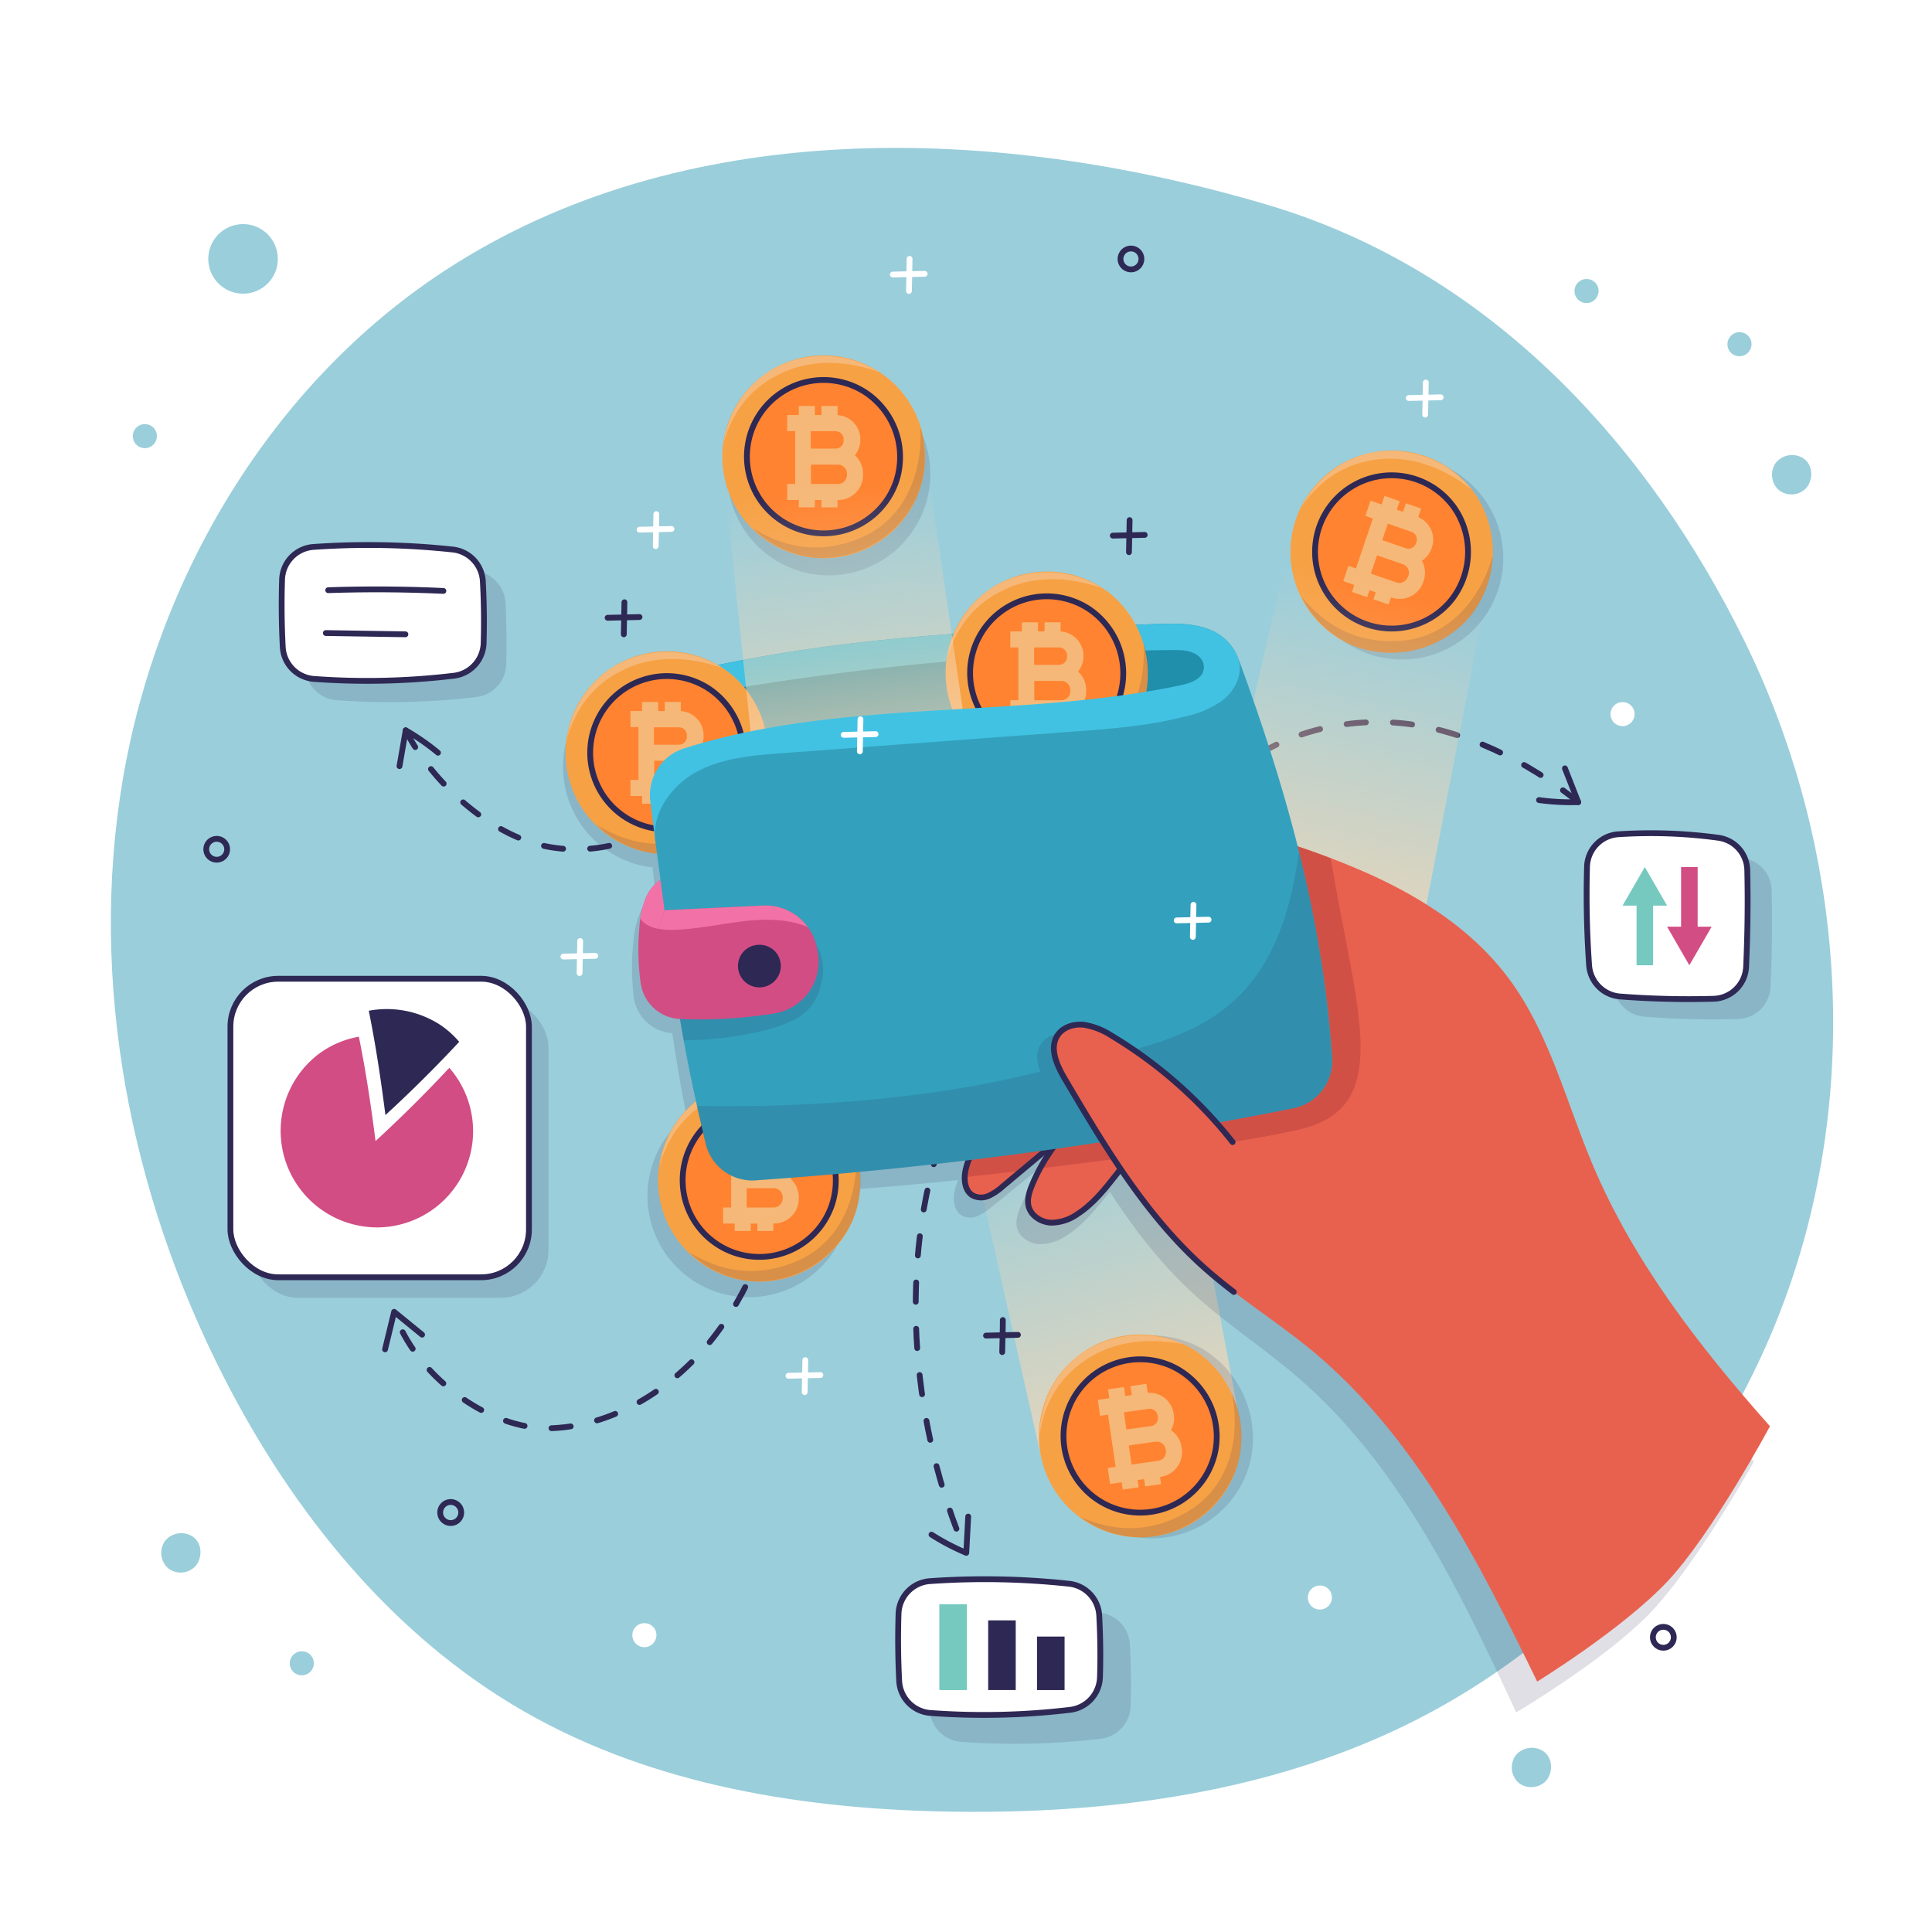 <svg xmlns="http://www.w3.org/2000/svg" xmlns:xlink="http://www.w3.org/1999/xlink" viewBox="0 0 500 500"><defs><style>.cls-1{isolation:isolate;}.cls-2{fill:#fff;}.cls-3{fill:#9acedb;}.cls-22,.cls-23,.cls-4,.cls-5{fill:none;}.cls-4,.cls-5{stroke:#2e2854;}.cls-23,.cls-4,.cls-5{stroke-linecap:round;stroke-linejoin:round;stroke-width:1.5px;}.cls-5{stroke-dasharray:5 7 5 7 5 7;}.cls-6,.cls-8{fill:#2e2854;}.cls-6{mix-blend-mode:multiply;opacity:0.15;}.cls-7{fill:#76c9bf;}.cls-9{fill:#d24d84;}.cls-10,.cls-14,.cls-20{mix-blend-mode:hard-light;}.cls-10{fill:url(#Degradado_sin_nombre_2);}.cls-11{fill:#f7a145;}.cls-12{fill:#ff8330;}.cls-13{fill:#f5b878;}.cls-14{fill:url(#Degradado_sin_nombre_2-2);}.cls-15{fill:#e8614e;}.cls-16{fill:#d15046;}.cls-17{fill:#f272a7;}.cls-18{fill:#208fab;}.cls-19{fill:#42c2e3;}.cls-20{fill:url(#Degradado_sin_nombre_2-3);}.cls-21{fill:#33a1bd;}.cls-23{stroke:#fff;}</style><linearGradient id="Degradado_sin_nombre_2" x1="384.28" y1="379.96" x2="374.33" y2="298.58" gradientTransform="translate(-136.44 43.14) rotate(-8.05)" gradientUnits="userSpaceOnUse"><stop offset="0" stop-color="#f7d7b4" stop-opacity="0.75"/><stop offset="1" stop-color="#f7d7b4" stop-opacity="0"/></linearGradient><linearGradient id="Degradado_sin_nombre_2-2" x1="361.01" y1="235.16" x2="351.07" y2="153.85" gradientTransform="translate(76.53 -108.2) rotate(19)" xlink:href="#Degradado_sin_nombre_2"/><linearGradient id="Degradado_sin_nombre_2-3" x1="223.05" y1="197.06" x2="214.35" y2="125.86" gradientTransform="matrix(1, 0, 0, 1, 0, 0)" xlink:href="#Degradado_sin_nombre_2"/></defs><g class="cls-1"><g id="BACKGROUND"><rect class="cls-2" width="500" height="500"/><path class="cls-3" d="M328,53C257.41,32.09,176.27,29.82,114.71,70.3c-44.51,29.28-74,78.87-82.93,131.4s2,107.48,26.25,154.92c17.89,35,43.67,66.88,77.78,86.4,33.61,19.24,73.24,25.41,112,25.86,38.23.44,77.14-4.56,111.9-20.49,50.22-23,89-68.82,105.41-121.58s10.66-111.65-13.79-161.2S386.32,70.3,328,53Z"/></g><g id="OBJECTS"><path class="cls-4" d="M113.35,194.8A60.53,60.53,0,0,0,105,189l-1.61,9.27"/><path class="cls-5" d="M105,189C111.63,202.3,126.63,216,141.15,219s30.87-2.49,39.36-14.64"/><path class="cls-6" d="M131,172c.17-5.32.1-10.65-.19-16a8.75,8.75,0,0,0-7.74-8.23,203,203,0,0,0-36-.69,8.73,8.73,0,0,0-8.21,8.42c-.18,5.68-.15,11.41.17,17.48a8.74,8.74,0,0,0,8.14,8.23,189.15,189.15,0,0,0,36.13-.82A8.77,8.77,0,0,0,131,172Z"/><path class="cls-2" d="M125.16,166.46q.24-8-.2-16a8.75,8.75,0,0,0-7.73-8.24,204.05,204.05,0,0,0-36-.68A8.74,8.74,0,0,0,73,150c-.18,5.67-.14,11.4.18,17.47a8.74,8.74,0,0,0,8.14,8.24,189,189,0,0,0,36.12-.83A8.75,8.75,0,0,0,125.16,166.46Z"/><path class="cls-4" d="M84.94,152.74q14.91-.5,29.81.19"/><path class="cls-4" d="M84.32,163.83l20.6.33"/><path class="cls-4" d="M125.16,166.46q.24-8-.2-16a8.75,8.75,0,0,0-7.73-8.24,204.05,204.05,0,0,0-36-.68A8.74,8.74,0,0,0,73,150c-.18,5.67-.14,11.4.18,17.47a8.74,8.74,0,0,0,8.14,8.24,189,189,0,0,0,36.12-.83A8.75,8.75,0,0,0,125.16,166.46Z"/><path class="cls-5" d="M243.05,296.5c-10.52,33.32-6.82,73.3,7,105.38"/><path class="cls-4" d="M241.07,397.16a60.48,60.48,0,0,0,9,4.72l.5-9.39"/><path class="cls-6" d="M292.6,441.58c.17-5.32.1-10.65-.19-16a8.76,8.76,0,0,0-7.74-8.23,204,204,0,0,0-36-.69,8.73,8.73,0,0,0-8.21,8.43c-.18,5.67-.14,11.4.17,17.47a8.73,8.73,0,0,0,8.14,8.23,188.34,188.34,0,0,0,36.13-.82A8.77,8.77,0,0,0,292.6,441.58Z"/><path class="cls-2" d="M284.67,434.11c.17-5.32.1-10.65-.19-16a8.75,8.75,0,0,0-7.73-8.23,203.13,203.13,0,0,0-36-.69,8.74,8.74,0,0,0-8.21,8.42c-.18,5.68-.14,11.41.17,17.48a8.74,8.74,0,0,0,8.14,8.23,189.15,189.15,0,0,0,36.13-.82A8.77,8.77,0,0,0,284.67,434.11Z"/><path class="cls-4" d="M284.67,434.11c.17-5.32.1-10.65-.19-16a8.75,8.75,0,0,0-7.73-8.23,203.13,203.13,0,0,0-36-.69,8.74,8.74,0,0,0-8.21,8.42c-.18,5.68-.14,11.41.17,17.48a8.74,8.74,0,0,0,8.14,8.23,189.15,189.15,0,0,0,36.13-.82A8.77,8.77,0,0,0,284.67,434.11Z"/><rect class="cls-7" x="243.1" y="415.17" width="7.13" height="22.22"/><rect class="cls-8" x="255.74" y="419.35" width="7.13" height="18.03"/><rect class="cls-8" x="268.38" y="423.54" width="7.13" height="13.85"/><path class="cls-5" d="M204.05,299c-3.26,16.46-8.64,32.87-18.75,46.27s-25.48,23.54-42.25,24.34S107.17,355.47,102,339.5"/><path class="cls-4" d="M99.65,349.21q1.17-4.86,2.35-9.71l7.24,5.91"/><rect class="cls-6" x="64.69" y="258.61" width="77.26" height="77.26" rx="12.38"/><rect class="cls-2" x="59.63" y="253.3" width="77.26" height="77.26" rx="12.38"/><rect class="cls-4" x="59.63" y="253.3" width="77.26" height="77.26" rx="12.38"/><path class="cls-9" d="M116.28,276.35q-9.18,9.84-19.09,18.95c-1.19-9.3-2.5-18.05-4.31-27A24.35,24.35,0,0,0,82.18,273,25,25,0,0,0,98,317.65a24.91,24.91,0,0,0,18.28-41.3Z"/><path class="cls-8" d="M95.44,261.58c1.81,8.95,3.12,17.71,4.31,27q9.91-9.09,19.09-18.95a23.8,23.8,0,0,0-4.88-4.38A25.41,25.41,0,0,0,95.44,261.58Z"/><path class="cls-4" d="M398.3,207.06a60.32,60.32,0,0,0,10.14.53L405,198.85"/><path class="cls-5" d="M408.44,207.59c-12.71-10.45-30.23-19.16-46.63-20.51s-33.59,3.78-45.36,15.29"/><path class="cls-6" d="M449.78,263.71a230,230,0,0,1-24.2-.59,8.7,8.7,0,0,1-8-8.07c-.62-8.65-.78-17.12-.55-25.55a8.66,8.66,0,0,1,8.19-8.37,129.17,129.17,0,0,1,25.86.92,8.63,8.63,0,0,1,7.42,8.34c.2,8.42.07,16.83-.3,25.08A8.66,8.66,0,0,1,449.78,263.71Z"/><path class="cls-2" d="M443.46,258.48a230,230,0,0,1-24.2-.59,8.71,8.71,0,0,1-8-8.07c-.61-8.65-.77-17.12-.54-25.55a8.66,8.66,0,0,1,8.19-8.37,129.17,129.17,0,0,1,25.86.92,8.63,8.63,0,0,1,7.42,8.34c.2,8.43.07,16.83-.3,25.08A8.66,8.66,0,0,1,443.46,258.48Z"/><path class="cls-4" d="M443.46,258.48a230,230,0,0,1-24.2-.59,8.71,8.71,0,0,1-8-8.07c-.61-8.65-.77-17.12-.54-25.55a8.66,8.66,0,0,1,8.19-8.37,129.17,129.17,0,0,1,25.86.92,8.63,8.63,0,0,1,7.42,8.34c.2,8.43.07,16.83-.3,25.08A8.66,8.66,0,0,1,443.46,258.48Z"/><polygon class="cls-7" points="431.44 234.38 425.68 224.39 419.91 234.38 423.54 234.38 423.54 249.81 427.82 249.81 427.82 234.38 431.44 234.38"/><polygon class="cls-9" points="431.44 239.83 437.2 249.81 442.97 239.83 439.35 239.83 439.35 224.39 435.06 224.39 435.06 239.83 431.44 239.83"/><polygon class="cls-10" points="269.65 377.94 248.49 283.98 302.54 270.17 320.24 364.48 269.65 377.94"/><path class="cls-6" d="M311.85,349.49a26.25,26.25,0,1,0,11.61,29.23A27,27,0,0,0,311.85,349.49Z"/><path class="cls-11" d="M308.84,349.25a26.25,26.25,0,1,0,11.61,29.24A27,27,0,0,0,308.84,349.25Z"/><path class="cls-12" d="M303.76,353.79a19.84,19.84,0,1,0,10.84,21.36A20.12,20.12,0,0,0,303.76,353.79Z"/><path class="cls-6" d="M320.45,378.49a26.63,26.63,0,0,0-1.65-17.91c2.14,10.49.1,23.72-11.35,30.58-11.77,7-21.94,4-27.87,1.43a26.54,26.54,0,0,0,17,5.25A27,27,0,0,0,320.45,378.49Z"/><path class="cls-13" d="M278.21,351.54A27,27,0,0,0,269,371.73c.8-5.65,3.22-14.68,13.44-20.68,7.09-4.16,15.6-4.81,23.84-3.15A27.08,27.08,0,0,0,278.21,351.54Z"/><path class="cls-4" d="M303.76,353.79a19.84,19.84,0,1,0,10.84,21.36A20.12,20.12,0,0,0,303.76,353.79Z"/><path class="cls-13" d="M303.05,370.13a6.48,6.48,0,0,1,2.75,4.4l.05.36a6.45,6.45,0,0,1-5.48,7.32l-.15,0,.27,1.89-4.12.58-.27-1.89-1.69.24.28,1.89-4.12.58-.28-1.89-1,.14-2,.29-.61-4.12,2.05-.29-.73-4.94-.6-4.12-.65-4.45-2.05.29-.6-4.12,2-.29,1-.14-.34-2.31,4.12-.58.34,2.31,1.68-.24-.34-2.31,4.12-.59.35,2.34a6.27,6.27,0,0,1,6.7,5.33l.05.34A6.22,6.22,0,0,1,303.05,370.13Zm-1.32,5.34-.05-.36a2.34,2.34,0,0,0-2.63-2l-.54.07-6.39.9.73,4.95.87-.12,6-.86a2.3,2.3,0,0,0,2-2.62m-10.86-9.92.65,4.46,6.39-.91a2.06,2.06,0,0,0,1.76-2.35l-.05-.33a2.09,2.09,0,0,0-2.36-1.77l-5.52.78-.87.12"/><path class="cls-6" d="M385.18,130.74a26.25,26.25,0,1,0-33,37.71,26.25,26.25,0,0,0,33-37.71Z"/><path class="cls-11" d="M382.61,129.16a26.25,26.25,0,1,0-33,37.71,27,27,0,0,0,30-6.39A26.71,26.71,0,0,0,382.61,129.16Z"/><path class="cls-12" d="M376,130.9a19.83,19.83,0,1,0-.06,23.95A20.11,20.11,0,0,0,376,130.9Z"/><path class="cls-6" d="M379.65,160.48a26.56,26.56,0,0,0,6.67-16.7c-2.86,10.32-10.69,21.17-24,22.07-13.68.92-21.35-6.41-25.47-11.4a26.51,26.51,0,0,0,12.77,12.42A27,27,0,0,0,379.65,160.48Z"/><path class="cls-13" d="M354.29,117.27a27,27,0,0,0-17.4,13.78c3.28-4.66,9.54-11.6,21.37-12.3,8.21-.48,16.08,2.81,22.66,8A27.08,27.08,0,0,0,354.29,117.27Z"/><path class="cls-4" d="M376,130.9a19.83,19.83,0,1,0-.06,23.95A20.11,20.11,0,0,0,376,130.9Z"/><path class="cls-13" d="M368,145.12a6.44,6.44,0,0,1,.45,5.17l-.11.35a6.46,6.46,0,0,1-8.21,4l-.15,0-.61,1.81-3.93-1.35.61-1.81-1.61-.56-.62,1.81-3.93-1.35.61-1.81-.92-.32-1.95-.67,1.34-3.94,1.95.67,1.6-4.73,1.34-3.94,1.44-4.27-1.95-.67,1.34-3.94,1.95.67.92.32.75-2.22,3.93,1.36-.75,2.21,1.61.56.75-2.22,3.94,1.36-.76,2.23a6.29,6.29,0,0,1,3.55,7.8l-.11.32A6.19,6.19,0,0,1,368,145.12Zm-3.6,4.16.12-.34A2.33,2.33,0,0,0,363,146l-.51-.18-6.1-2.1-1.61,4.73.84.29,5.78,2a2.3,2.3,0,0,0,2.93-1.44m-5.16-13.77-1.45,4.26,6.11,2.1a2.06,2.06,0,0,0,2.63-1.29l.11-.32a2.09,2.09,0,0,0-1.3-2.65L360,135.8l-.83-.29"/><polygon class="cls-14" points="334.66 136.89 313.12 230.05 367.55 242.33 385.84 147.91 334.66 136.89"/><path class="cls-6" d="M409.36,309.62c-6.55-16.41-10.48-34.21-20.77-48.58-12.71-17.73-33.37-27.8-53.95-35.2A484.36,484.36,0,0,0,320.1,176.5a9.29,9.29,0,0,1,.31,1.18c-.19-.75-.31-1.18-.31-1.18a12.83,12.83,0,0,0-7.29-7.26c-4.26-1.76-9-1.71-13.64-1.63l-5.23.08a25.43,25.43,0,0,0-6.12-7.87,27,27,0,0,0-30.6-2.63,26.22,26.22,0,0,0-10.34,11.91c-20.67,1.08-41.2,3.06-61.35,6.92a26.23,26.23,0,1,0-16.66,48.48c.27,2.35.52,4.59.77,6.74a11.17,11.17,0,0,0-4,4.95,24.51,24.51,0,0,0-1.69,7.29,62.86,62.86,0,0,0,.06,14.44c0,.34.1.67.17,1a10.77,10.77,0,0,0,9.8,8.46c1,6.59,2.11,13.38,3.71,21.41a26.23,26.23,0,1,0,40,31.53,26,26,0,0,0,2.16-12.44q14.1-1,28.13-2.48a15,15,0,0,0-1,3.29c-.36,2.11,0,4.63,1.78,5.8a4.72,4.72,0,0,0,4.21.23,14.06,14.06,0,0,0,3.67-2.37L268,303.18l1.53-.18a45.8,45.8,0,0,0-5.38,9.23c-.75,1.74-1.4,3.65-.95,5.48.59,2.44,3.09,4.08,5.59,4.28a11.91,11.91,0,0,0,7.09-2.14c4.57-2.87,7.92-7.22,11.35-11.41,6.12,9.42,12.91,18.31,21.13,25.93,2.42,2.24,4.94,4.36,7.51,6.41,6.57,5.23,13.49,10.06,19.86,15.55,26.41,22.73,42,55.22,56.65,86.84,0,0,22.15-13.08,34.07-25.11s27.45-39.78,27.45-39.78C436,357.27,419.53,335.12,409.36,309.62Z"/><path class="cls-15" d="M334.25,218.5c21.22,7,42.8,16.75,56.17,34.67,10.57,14.17,14.85,31.89,21.72,48.17,10.67,25.29,27.61,47.12,45.92,67.77,0,0-15,28-26.67,40.31s-33.57,25.77-33.57,25.77c-15.26-31.32-31.49-63.51-58.34-85.72-6.48-5.35-13.49-10.05-20.16-15.15l-33.79-57.43Z"/><path class="cls-16" d="M344.38,222.1q-5.06-1.92-10.13-3.6l-48.72,58.39,12.8,21.76c14.67-2,28.87-4.26,37.9-6.33C361.08,286.63,351,261.82,344.38,222.1Z"/><path class="cls-15" d="M256.84,291c-3.12,3.75-6.36,7.75-7.08,12.57-.31,2.12.08,4.63,1.89,5.77a4.74,4.74,0,0,0,4.22.14,14.19,14.19,0,0,0,3.62-2.43l16.4-13.72Z"/><path class="cls-16" d="M264.38,303l11.51-9.63L256.84,291c-3.12,3.75-6.36,7.75-7.08,12.57a9.63,9.63,0,0,0-.08,1.08C253.52,304.23,258.58,303.66,264.38,303Z"/><path class="cls-4" d="M256.84,291c-3.12,3.75-6.36,7.75-7.08,12.57-.31,2.12.08,4.63,1.89,5.77a4.74,4.74,0,0,0,4.22.14,14.19,14.19,0,0,0,3.62-2.43l16.4-13.72Z"/><path class="cls-15" d="M277.07,291.77a45.75,45.75,0,0,0-10,15c-.71,1.75-1.33,3.67-.85,5.49.65,2.43,3.18,4,5.69,4.17a11.91,11.91,0,0,0,7-2.27c5-3.27,8.43-8.31,12.16-12.94s8.17-9.15,13.93-10.64Z"/><path class="cls-16" d="M292.61,299.42c3.41-3.95,7.41-7.53,12.41-8.82l-27.95,1.17a46.11,46.11,0,0,0-7.93,10.63C276.39,301.52,284.48,300.51,292.61,299.42Z"/><path class="cls-4" d="M277.07,291.77a45.75,45.75,0,0,0-10,15c-.71,1.75-1.33,3.67-.85,5.49.65,2.43,3.18,4,5.69,4.17a11.91,11.91,0,0,0,7-2.27c5-3.27,8.43-8.31,12.16-12.94s8.17-9.15,13.93-10.64Z"/><path class="cls-9" d="M171.83,227.12a10.82,10.82,0,0,0-4.82,5.56,24.71,24.71,0,0,0-1.54,7.33,63,63,0,0,0,.34,14.43c.05.34.11.68.19,1l10.11-9.51Z"/><path class="cls-17" d="M171.83,227.12a10.82,10.82,0,0,0-4.82,5.56,20.51,20.51,0,0,0-1.28,5.07,4.8,4.8,0,0,0,1,1.08c2.08,1.63,4.91,1.87,7.56,1.81l.58,0Z"/><path class="cls-18" d="M176.32,211.81q-2.53-12.85-3.95-25.9a11.87,11.87,0,0,1,9.2-12.88c38.24-8.64,78.09-10.1,117.63-11.53,4.61-.16,9.37-.31,13.67,1.37A12.86,12.86,0,0,1,320.3,170s2.95,10.22,4.1,16.63-69.86,24.26-69.86,24.26Z"/><path class="cls-19" d="M320.3,170a12.86,12.86,0,0,0-7.43-7.11c-4.3-1.68-9.06-1.53-13.67-1.37-39.54,1.43-79.39,2.89-117.63,11.53a11.89,11.89,0,0,0-8.76,8.17,754.62,754.62,0,0,1,130.64-13c2.22,0,4.54,0,6.42,1.34a4.15,4.15,0,0,1,1.63,2.32,23.17,23.17,0,0,1,.8,8.21s-4.55,13.05,3.66,11c4-1,5.59-7.69,6.16-14.39C321.15,172.93,320.3,170,320.3,170Z"/><path class="cls-11" d="M287.7,153.94a26.25,26.25,0,1,0,7.4,30.57A27,27,0,0,0,287.7,153.94Z"/><path class="cls-12" d="M282,157.72a19.84,19.84,0,1,0,7.74,22.67A20.09,20.09,0,0,0,282,157.72Z"/><path class="cls-6" d="M295.1,184.51a26.6,26.6,0,0,0,.87-18c.65,10.69-3.22,23.5-15.52,28.69-12.64,5.32-22.28.88-27.8-2.49a26.55,26.55,0,0,0,16.12,7.58A27,27,0,0,0,295.1,184.51Z"/><path class="cls-13" d="M257.05,151.91a27,27,0,0,0-12,18.7c1.59-5.48,5.24-14.08,16.21-18.59,7.6-3.13,16.12-2.58,24,.22A27.07,27.07,0,0,0,257.05,151.91Z"/><path class="cls-4" d="M282,157.72a19.84,19.84,0,1,0,7.74,22.67A20.09,20.09,0,0,0,282,157.72Z"/><path class="cls-13" d="M279,173.8a6.5,6.5,0,0,1,2.11,4.74v.36a6.45,6.45,0,0,1-6.45,6.48h-.16v1.91h-4.16v-1.91h-1.7v1.91h-4.16v-1.91h-3l0-4.16h2.06l0-5,0-4.16,0-4.5h-2.07l0-4.16h3v-2.34h4.16v2.34h1.7v-2.34h4.16v2.36a6.29,6.29,0,0,1,5.9,6.22V170A6.26,6.26,0,0,1,279,173.8ZM277,178.9v-.36a2.33,2.33,0,0,0-2.33-2.32h-7l0,5h7A2.31,2.31,0,0,0,277,178.9m-9.37-11.34,0,4.5h6.46a2.08,2.08,0,0,0,2.07-2.08v-.34a2.1,2.1,0,0,0-2.1-2.08h-6.45"/><path class="cls-11" d="M189.35,174.59a26.25,26.25,0,1,0,7.4,30.57A26.7,26.7,0,0,0,189.35,174.59Z"/><path class="cls-12" d="M183.69,178.37A19.84,19.84,0,1,0,191.43,201,20.12,20.12,0,0,0,183.69,178.37Z"/><path class="cls-6" d="M196.75,205.16a26.58,26.58,0,0,0,.88-17.95c.65,10.68-3.23,23.5-15.52,28.68-12.64,5.32-22.28.89-27.8-2.49A26.49,26.49,0,0,0,170.43,221,27,27,0,0,0,196.75,205.16Z"/><path class="cls-13" d="M158.71,172.56a26.94,26.94,0,0,0-12,18.7c1.59-5.48,5.24-14.08,16.2-18.59,7.6-3.13,16.12-2.58,24.05.22A27.07,27.07,0,0,0,158.71,172.56Z"/><path class="cls-4" d="M183.69,178.37A19.84,19.84,0,1,0,191.43,201,20.12,20.12,0,0,0,183.69,178.37Z"/><path class="cls-13" d="M180.69,194.45a6.46,6.46,0,0,1,2.11,4.74v.37a6.44,6.44,0,0,1-6.44,6.47h-.16V208h-4.16V206h-1.71V208h-4.16V206h-3l0-4.16h2.06l0-5,0-4.16,0-4.51h-2.06l0-4.16h3l0-2.34h4.16l0,2.34h1.7v-2.34h4.16v2.36a6.27,6.27,0,0,1,5.89,6.22v.35A6.13,6.13,0,0,1,180.69,194.45Zm-2.05,5.11v-.37a2.33,2.33,0,0,0-2.33-2.31h-7l0,5h7a2.3,2.3,0,0,0,2.3-2.31m-9.37-11.35,0,4.51h6.45a2.07,2.07,0,0,0,2.07-2.08v-.35a2.09,2.09,0,0,0-2.09-2.08h-6.46"/><path class="cls-11" d="M213.28,285.21a26.25,26.25,0,1,0,7.4,30.58A27,27,0,0,0,213.28,285.21Z"/><path class="cls-12" d="M207.61,289a19.84,19.84,0,1,0,7.74,22.66A20.09,20.09,0,0,0,207.61,289Z"/><path class="cls-6" d="M220.68,315.79a26.61,26.61,0,0,0,.87-18c.65,10.68-3.22,23.5-15.52,28.68-12.63,5.32-22.28.89-27.79-2.49a26.47,26.47,0,0,0,16.11,7.58A27,27,0,0,0,220.68,315.79Z"/><path class="cls-13" d="M182.63,283.18a27,27,0,0,0-12,18.7c1.59-5.48,5.24-14.08,16.21-18.59,7.6-3.13,16.12-2.58,24,.22A27.07,27.07,0,0,0,182.63,283.18Z"/><path class="cls-4" d="M207.61,289a19.84,19.84,0,1,0,7.74,22.66A20.09,20.09,0,0,0,207.61,289Z"/><path class="cls-13" d="M204.62,305.07a6.5,6.5,0,0,1,2.11,4.75v.36a6.45,6.45,0,0,1-6.45,6.48h-.16v1.91H196v-1.91h-1.7v1.91h-4.16v-1.91h-3l0-4.16h2.07l0-5,0-4.16,0-4.5H187l0-4.17h3v-2.33h4.16v2.33h1.7v-2.33H200v2.35a6.29,6.29,0,0,1,5.9,6.23v.34A6.19,6.19,0,0,1,204.62,305.07Zm-2.05,5.11v-.36a2.34,2.34,0,0,0-2.33-2.32h-7l0,5h7a2.32,2.32,0,0,0,2.31-2.32m-9.37-11.34,0,4.5h6.46a2.08,2.08,0,0,0,2.07-2.08v-.34a2.1,2.1,0,0,0-2.09-2.08H193.2"/><path class="cls-6" d="M231.29,102.44A26.25,26.25,0,0,0,189,128.85a26.25,26.25,0,1,0,42.25-26.41Z"/><path class="cls-11" d="M229.91,98a26.25,26.25,0,0,0-42.24,26.41A26.25,26.25,0,1,0,229.91,98Z"/><path class="cls-12" d="M224.25,101.74a19.84,19.84,0,0,0-29.88,22.86,19.84,19.84,0,0,0,37.62-.19A20.12,20.12,0,0,0,224.25,101.74Z"/><path class="cls-6" d="M237.31,128.53a26.54,26.54,0,0,0,.87-18c.66,10.69-3.22,23.5-15.52,28.69-12.63,5.32-22.27.88-27.79-2.49A26.55,26.55,0,0,0,211,144.35,27,27,0,0,0,237.31,128.53Z"/><path class="cls-13" d="M199.27,95.93a26.94,26.94,0,0,0-12,18.7c1.58-5.48,5.24-14.08,16.2-18.59,7.6-3.13,16.12-2.58,24,.22A27.06,27.06,0,0,0,199.27,95.93Z"/><path class="cls-4" d="M224.25,101.74a19.84,19.84,0,0,0-29.88,22.86,19.84,19.84,0,0,0,37.62-.19A20.12,20.12,0,0,0,224.25,101.74Z"/><path class="cls-13" d="M221.25,117.82a6.46,6.46,0,0,1,2.11,4.74v.36a6.44,6.44,0,0,1-6.45,6.48h-.15v1.91h-4.16V129.4h-1.71v1.91h-4.16V129.4h-3l0-4.16h2.06l0-5,0-4.17,0-4.5h-2.06l0-4.16h3v-2.34h4.16v2.34h1.71v-2.34h4.16v2.36a6.28,6.28,0,0,1,5.89,6.22V114A6.2,6.2,0,0,1,221.25,117.82Zm-2.05,5.1v-.36a2.33,2.33,0,0,0-2.33-2.31h-7l0,5h7a2.31,2.31,0,0,0,2.31-2.32m-9.37-11.34,0,4.5h6.45a2.06,2.06,0,0,0,2.07-2.08v-.34a2.09,2.09,0,0,0-2.09-2.08h-6.46"/><polygon class="cls-20" points="187.09 120.87 195.81 204.07 251.26 197.97 239.07 114.63 187.09 120.87"/><path class="cls-19" d="M169.63,217.94l-1.32-10.41A12.7,12.7,0,0,1,177,193.7c41.6-13.14,86.58-7.45,128.7-16.39,2.61-.56,5.75-1.73,5.86-4.51a3.66,3.66,0,0,0-.1-.94s2.58,3.16,4.95,16.12c0,0-39.16,16.71-75,21.26S169.63,217.94,169.63,217.94Z"/><path class="cls-21" d="M169.63,217.94c4.7,34.55,5.45,46.34,13,78a12.41,12.41,0,0,0,12.92,9.53,1094.09,1094.09,0,0,0,139.2-18.66,12.51,12.51,0,0,0,10-13.14c-2.51-36.85-12.06-70.12-24.43-103.71a8.59,8.59,0,0,1,.53,3.15c-.06,3.36-2.15,6.44-4.86,8.43a26.61,26.61,0,0,1-9.24,3.88c-9.87,2.52-20.1,3.28-30.26,4l-74,5.49c-7.54.56-15.32,1.19-22,4.72S168.49,210.47,169.63,217.94Z"/><path class="cls-6" d="M336.17,220.45c-5.44,39.73-24.43,47.11-51.24,53.33l-6.75-6.43s-8.76-1.44-9.75,5.49a9.5,9.5,0,0,0,.83,4.47c-1.07.25-2.14.5-3.23.77-34.32,8.28-71.38,8.43-85.69,8.12.68,3.05,1.41,6.28,2.24,9.76a12.41,12.41,0,0,0,12.92,9.53,1094.09,1094.09,0,0,0,139.2-18.66,12.51,12.51,0,0,0,10-13.14A305.38,305.38,0,0,0,336.17,220.45Z"/><path class="cls-6" d="M176.92,269.24a92,92,0,0,0,16.5-1.58c13.51-2.64,17.47-6.07,19.18-13.25A13.15,13.15,0,0,0,210,242.67l-36.78,2.18C174.35,253.54,175.44,261,176.92,269.24Z"/><path class="cls-9" d="M166,255.44a10.77,10.77,0,0,0,10,8.27,121.63,121.63,0,0,0,24.52-1.45,13.57,13.57,0,0,0,11.16-15.48l-.15-.94a13.6,13.6,0,0,0-14.06-11.47c-8.57.41-17.56.82-25.5,1.23Z"/><path class="cls-17" d="M197.47,234.37c-8.57.41-17.56.82-25.5,1.23l-1.44,4.8a19.22,19.22,0,0,0,3.79.24c6.56-.16,13-1.75,19.53-2.38,5.21-.49,10.7-.29,15.21,1.67A13.55,13.55,0,0,0,197.47,234.37Z"/><path class="cls-8" d="M200.49,246.12a5.54,5.54,0,1,1-8.1.19A5.65,5.65,0,0,1,200.49,246.12Z"/><path class="cls-15" d="M319,295.57A115.79,115.79,0,0,0,287.63,268a18.57,18.57,0,0,0-7.12-2.79c-2.55-.28-5.38.57-6.8,2.71-2.23,3.35-.19,7.79,1.85,11.26,10.35,17.53,20.93,35.37,36.13,48.92,2.46,2.19,5,4.25,7.63,6.26"/><path class="cls-4" d="M319,295.57A115.79,115.79,0,0,0,287.63,268a18.57,18.57,0,0,0-7.12-2.79c-2.55-.28-5.38.57-6.8,2.71-2.23,3.35-.19,7.79,1.85,11.26,10.35,17.53,20.93,35.37,36.13,48.92,2.46,2.19,5,4.25,7.63,6.26"/><path class="cls-22" d="M328,53C257.41,32.09,176.27,29.82,114.71,70.3c-44.51,29.28-74,78.87-82.93,131.4s2,107.48,26.25,154.92c17.89,35,43.67,66.88,77.78,86.4,33.61,19.24,73.24,25.41,112,25.86,38.23.44,77.14-4.56,111.9-20.49,50.22-23,89-68.82,105.41-121.58s10.66-111.65-13.79-161.2S386.32,70.3,328,53Z"/><path class="cls-3" d="M399.37,453.19a5.41,5.41,0,0,0-7.07,1.06,5.34,5.34,0,0,0,.67,7.1,5.29,5.29,0,0,0,7.1-.44C401.82,459,402.1,455.06,399.37,453.19Z"/><path class="cls-3" d="M49.85,397.65a5.42,5.42,0,0,0-7.07,1.06,5.34,5.34,0,0,0,.66,7.1,5.29,5.29,0,0,0,7.1-.44C52.3,403.42,52.57,399.52,49.85,397.65Z"/><path class="cls-3" d="M466.72,118.63a5.43,5.43,0,0,0-7.08,1.06,5.34,5.34,0,0,0,.67,7.1,5.27,5.27,0,0,0,7.1-.44C469.16,124.4,469.44,120.5,466.72,118.63Z"/><path class="cls-3" d="M69.11,60.48a9,9,0,1,0,2.4,9.17A9.08,9.08,0,0,0,69.11,60.48Z"/><path class="cls-23" d="M150.15,243.54c-.05,2.76-.11,5.53-.16,8.29"/><line class="cls-23" x1="145.8" y1="247.56" x2="154.06" y2="247.37"/><path class="cls-4" d="M259.53,341.62c0,2.77-.11,5.53-.16,8.3"/><line class="cls-4" x1="255.18" y1="345.65" x2="263.44" y2="345.46"/><path class="cls-4" d="M161.6,155.86q-.09,4.14-.16,8.3"/><line class="cls-4" x1="157.25" y1="159.88" x2="165.51" y2="159.69"/><path class="cls-23" d="M369,99c-.06,2.77-.11,5.53-.17,8.3"/><line class="cls-23" x1="364.59" y1="103.01" x2="372.85" y2="102.82"/><path class="cls-3" d="M411,72.24a3.11,3.11,0,1,0,2.48,4.22A3.07,3.07,0,0,0,411,72.24Z"/><path class="cls-3" d="M37.9,109.79A3.11,3.11,0,1,0,40.38,114,3.09,3.09,0,0,0,37.9,109.79Z"/><path class="cls-3" d="M78.51,427.38A3.11,3.11,0,1,0,81,431.6,3.09,3.09,0,0,0,78.51,427.38Z"/><path class="cls-3" d="M450.58,86a3.11,3.11,0,1,0,2.49,4.21A3.08,3.08,0,0,0,450.58,86Z"/><path class="cls-2" d="M167.18,420.1a3.11,3.11,0,1,0,2.48,4.21A3.08,3.08,0,0,0,167.18,420.1Z"/><path class="cls-2" d="M420.33,181.73a3.11,3.11,0,1,0,2.48,4.22A3.09,3.09,0,0,0,420.33,181.73Z"/><path class="cls-2" d="M342,410.36a3.11,3.11,0,1,0,2.48,4.21A3.08,3.08,0,0,0,342,410.36Z"/><path class="cls-23" d="M169.86,133.05c-.05,2.77-.11,5.53-.16,8.3"/><line class="cls-23" x1="165.51" y1="137.08" x2="173.77" y2="136.89"/><path class="cls-23" d="M308.87,234.17c-.05,2.77-.11,5.53-.16,8.3"/><line class="cls-23" x1="304.52" y1="238.2" x2="312.78" y2="238.01"/><path class="cls-23" d="M222.69,186.15c-.05,2.77-.1,5.53-.16,8.3"/><line class="cls-23" x1="218.34" y1="190.18" x2="226.6" y2="189.99"/><path class="cls-23" d="M235.4,67c-.05,2.77-.1,5.53-.16,8.3"/><line class="cls-23" x1="231.05" y1="71.05" x2="239.31" y2="70.86"/><path class="cls-23" d="M208.41,352c-.06,2.76-.11,5.53-.16,8.29"/><line class="cls-23" x1="204.05" y1="356.05" x2="212.32" y2="355.86"/><path class="cls-4" d="M292.34,134.6q-.07,4.14-.16,8.3"/><line class="cls-4" x1="287.99" y1="138.62" x2="296.25" y2="138.43"/><path class="cls-4" d="M119.36,391.45a2.72,2.72,0,1,0-2.72,2.71A2.71,2.71,0,0,0,119.36,391.45Z"/><circle class="cls-4" cx="56.08" cy="219.79" r="2.71"/><circle class="cls-4" cx="430.47" cy="423.73" r="2.71"/><circle class="cls-4" cx="292.69" cy="67.02" r="2.71"/></g></g></svg>